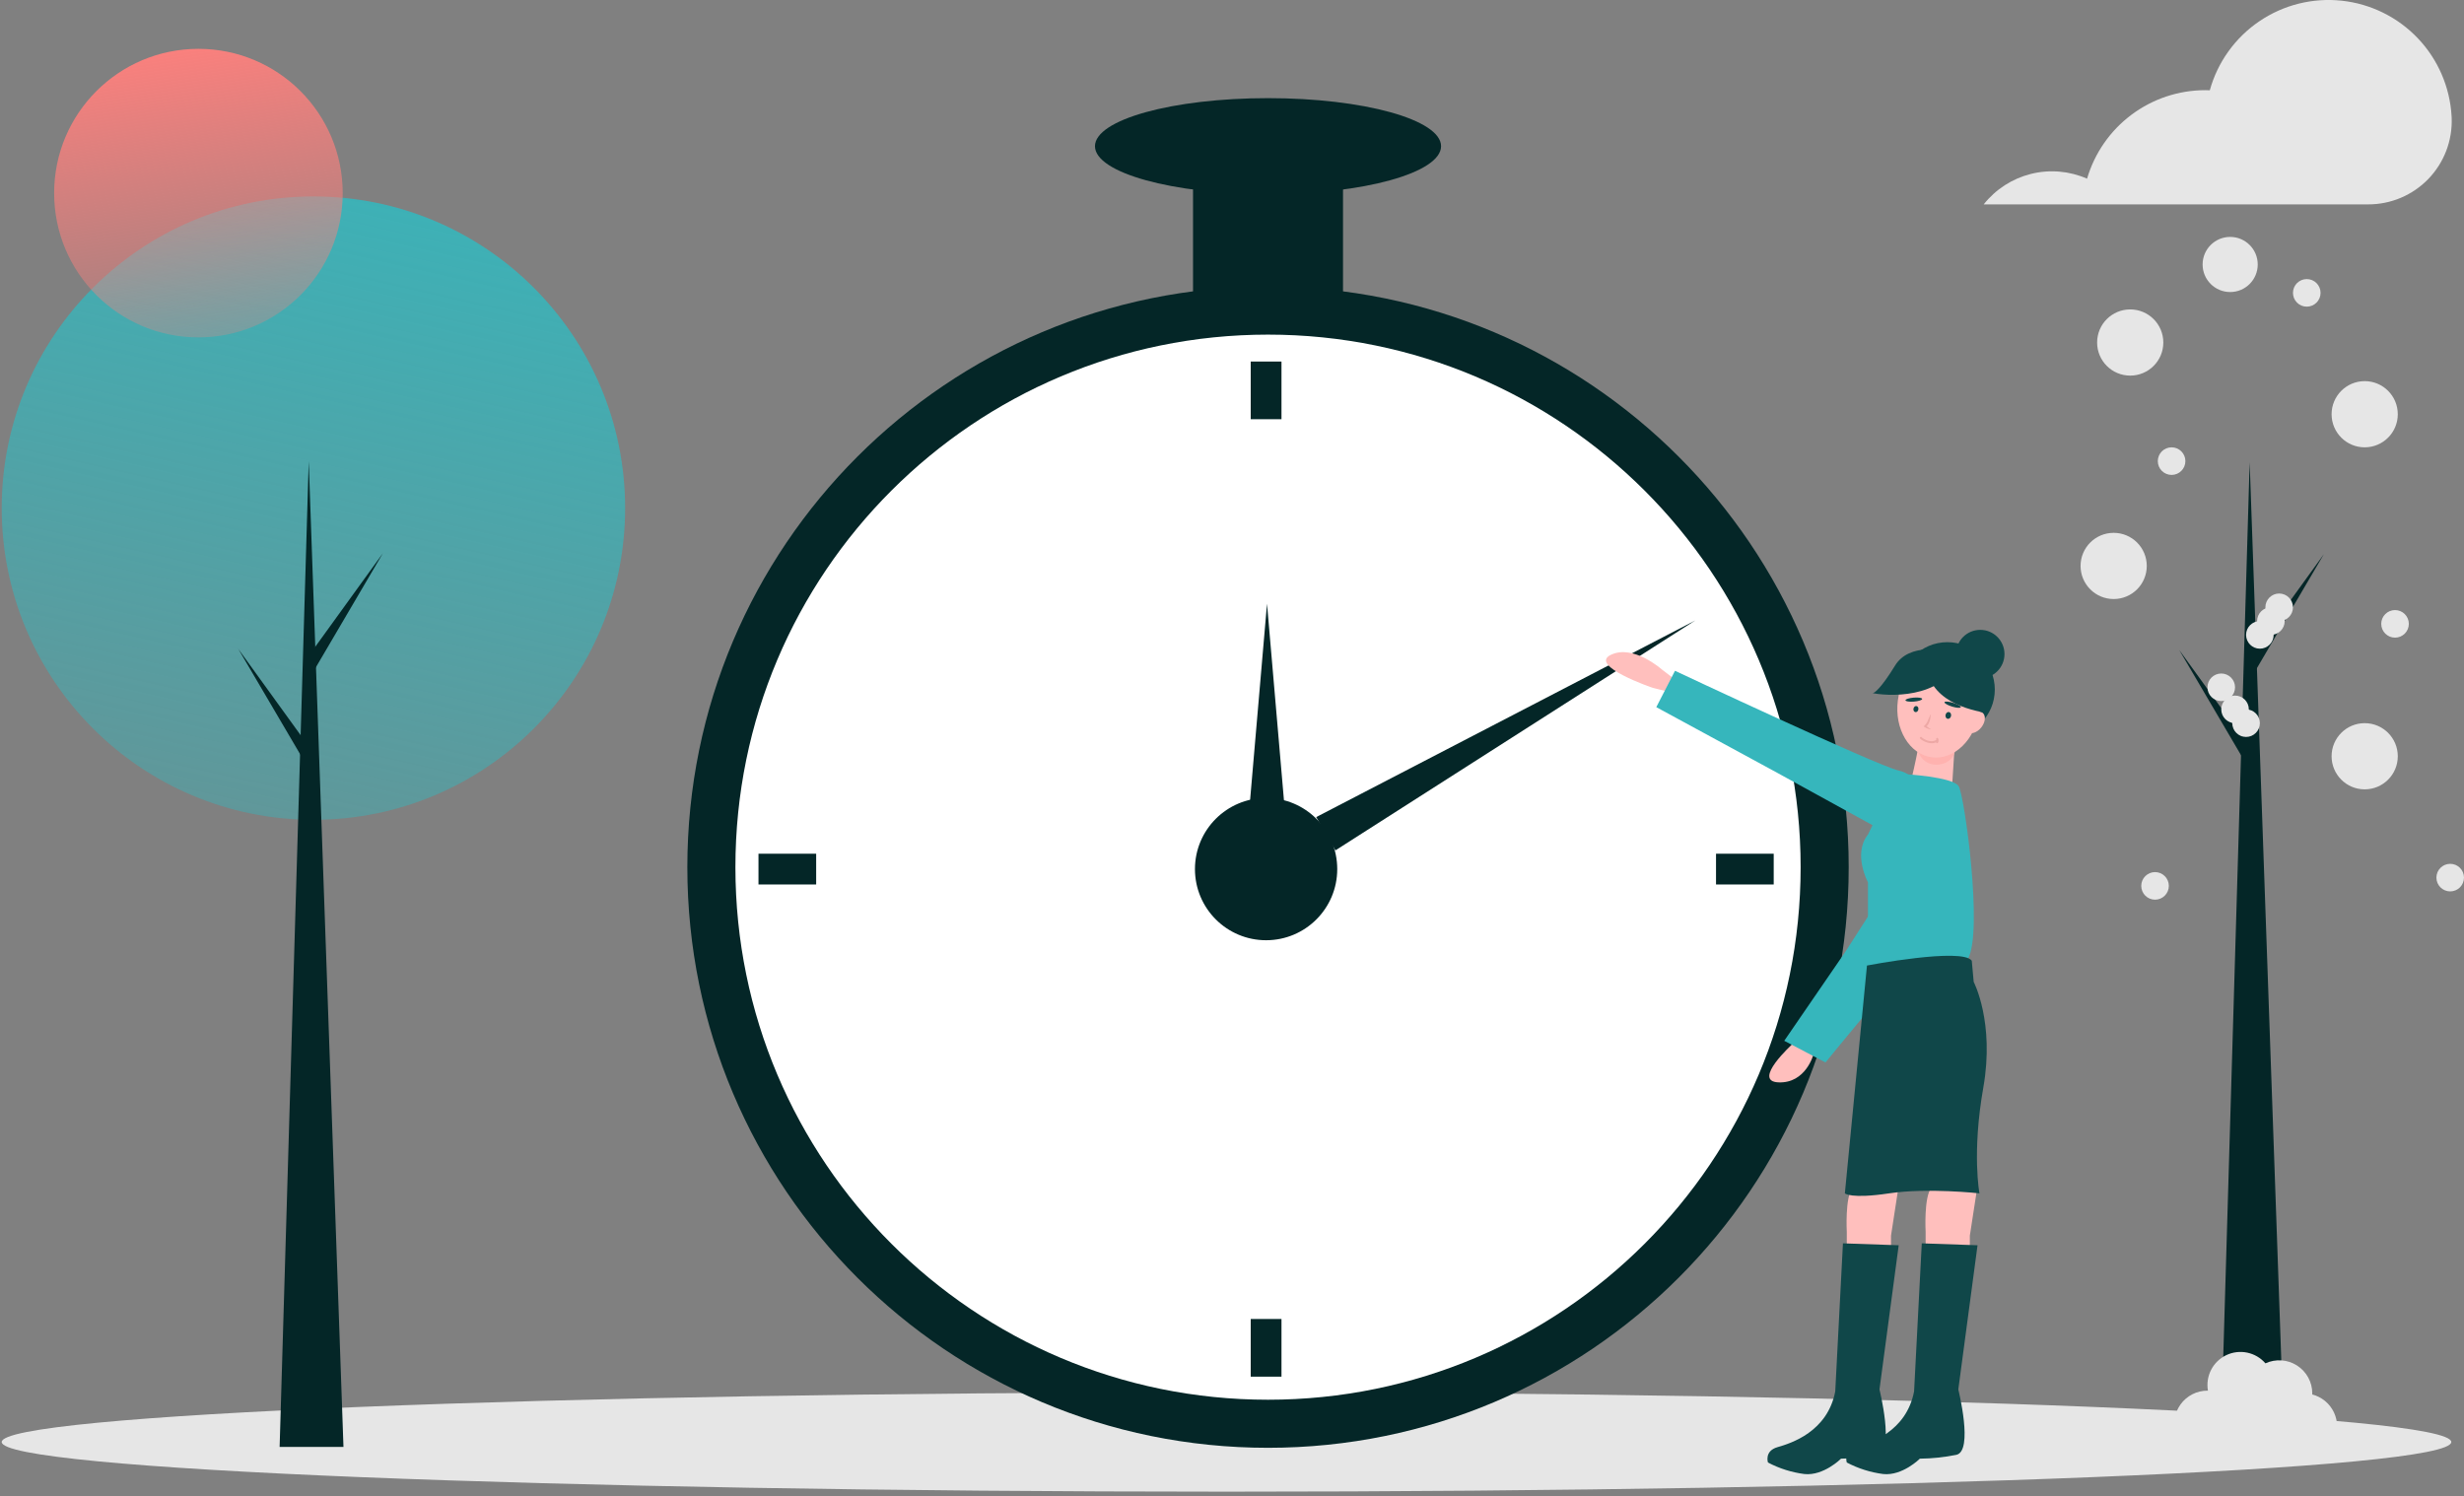 <?xml version="1.0" encoding="UTF-8"?> <svg xmlns="http://www.w3.org/2000/svg" width="555" height="337" viewBox="0 0 555 337" fill="none"><rect x="0" y="0" width="555" height="337" fill="#808080" stroke="none"/> <g clip-path="url(#clip0_5478_63823)"> <path d="M276.261 336.02C428.623 336.02 552.137 331.013 552.137 324.836C552.137 318.659 428.623 313.652 276.261 313.652C123.899 313.652 0.386 318.659 0.386 324.836C0.386 331.013 123.899 336.02 276.261 336.02Z" fill="#E6E6E6"></path> <path d="M70.597 184.673C109.373 184.673 140.808 153.239 140.808 114.462C140.808 75.686 109.373 44.251 70.597 44.251C31.82 44.251 0.386 75.686 0.386 114.462C0.386 153.239 31.82 184.673 70.597 184.673Z" fill="url(#paint0_linear_5478_63823)"></path> <path d="M77.364 325.942H62.983L69.539 103.888L77.364 325.942Z" fill="#042627"></path> <path d="M70.808 145.972L86.246 124.613L70.597 151.259L68.905 148.299L70.808 145.972Z" fill="#042627"></path> <path d="M69.116 167.543L53.678 146.184L69.328 172.83L71.02 169.87L69.116 167.543Z" fill="#042627"></path> <path d="M514.545 326.175H500.165L506.721 104.122L514.545 326.175Z" fill="#042627"></path> <path d="M507.99 146.206L523.428 124.847L507.778 151.493L506.086 148.532L507.99 146.206Z" fill="#042627"></path> <path d="M506.298 167.777L490.86 146.418L506.509 173.064L508.201 170.103L506.298 167.777Z" fill="#042627"></path> <path d="M285.614 326.138C357.849 326.138 416.408 267.579 416.408 195.344C416.408 123.109 357.849 64.55 285.614 64.55C213.379 64.55 154.82 123.109 154.82 195.344C154.82 267.579 213.379 326.138 285.614 326.138Z" fill="#042627"></path> <path d="M285.614 315.31C351.869 315.31 405.58 261.6 405.58 195.344C405.58 129.089 351.869 75.378 285.614 75.378C219.358 75.378 165.647 129.089 165.647 195.344C165.647 261.6 219.358 315.31 285.614 315.31Z" fill="white"></path> <path d="M285.181 211.802C294.031 211.802 301.205 204.627 301.205 195.777C301.205 186.927 294.031 179.753 285.181 179.753C276.331 179.753 269.156 186.927 269.156 195.777C269.156 204.627 276.331 211.802 285.181 211.802Z" fill="#042627"></path> <path d="M288.646 81.441H281.716V94.434H288.646V81.441Z" fill="#042627"></path> <path d="M288.646 297.121H281.716V310.113H288.646V297.121Z" fill="#042627"></path> <path d="M183.837 199.242V192.312H170.845V199.242H183.837Z" fill="#042627"></path> <path d="M399.517 199.242V192.312H386.524V199.242H399.517Z" fill="#042627"></path> <path d="M302.504 32.935H268.723V71.913H302.504V32.935Z" fill="#042627"></path> <path d="M285.614 43.762C307.141 43.762 324.592 38.915 324.592 32.935C324.592 26.955 307.141 22.108 285.614 22.108C264.087 22.108 246.636 26.955 246.636 32.935C246.636 38.915 264.087 43.762 285.614 43.762Z" fill="#042627"></path> <path d="M406.374 233.26L403.818 235.11C403.818 235.11 394.465 243.574 400.607 243.822C406.749 244.069 408.464 237.548 408.464 237.548L409.879 233.917L406.374 233.26Z" fill="#FFBFBD"></path> <path d="M438.637 166.008C444.536 166.008 449.318 161.228 449.318 155.333C449.318 149.438 444.536 144.658 438.637 144.658C432.738 144.658 427.956 149.438 427.956 155.333C427.956 161.228 432.738 166.008 438.637 166.008Z" fill="#104749"></path> <path d="M427.67 267.087L425.938 278.348V281.812H415.977V277.481C415.977 277.481 415.544 269.686 417.276 267.52C419.009 265.355 427.67 267.087 427.67 267.087Z" fill="#FFBFBD"></path> <path d="M445.427 267.087L443.695 278.348V281.812H433.734V277.481C433.734 277.481 433.301 269.686 435.033 267.52C436.765 265.355 445.427 267.087 445.427 267.087Z" fill="#FFBFBD"></path> <path d="M439.764 200.59C439.764 200.59 443.622 203.403 439.951 205.995C436.281 208.586 411.18 239.332 411.18 239.332L401.888 234.455L415.677 214.372L423.865 201.603L439.764 200.59Z" fill="#36B6BC"></path> <path d="M440.592 163.079L439.293 183.434L430.198 176.938C430.198 176.938 433.23 164.811 432.364 163.945L440.592 163.079Z" fill="#FFBFBD"></path> <path d="M437.318 172.125C434.38 172.812 432.214 170.854 431.943 168.625L440.568 167.688C440.547 168.917 440.195 171.452 437.318 172.125Z" fill="#FFB2AF"></path> <path d="M435.122 170.593C440.182 171.256 444.966 166.586 445.807 160.164C446.648 153.741 443.228 147.997 438.168 147.334C433.108 146.672 428.324 151.341 427.483 157.764C426.642 164.186 430.062 169.93 435.122 170.593Z" fill="#FFBFBD"></path> <path d="M423.34 182.634L428.818 174.375C428.818 174.375 439.894 174.96 441.193 177.125C442.492 179.29 446.727 209.919 443.262 215.982C443.262 215.982 424.639 219.88 420.742 217.715V198.75C420.742 198.75 417.277 192.331 420.742 188L423.34 182.634Z" fill="#36B6BC"></path> <path d="M420.524 217.498C420.524 217.498 441.962 213.384 444.128 216.415L444.561 221.179C444.561 221.179 449.325 230.274 446.726 245C444.128 259.725 445.86 268.82 445.86 268.82C445.86 268.82 434.167 267.52 425.505 268.82C416.843 270.119 415.544 268.82 415.544 268.82L420.524 217.498Z" fill="#104749"></path> <path d="M415.111 280.08L427.67 280.513L423.339 312.995C423.339 312.995 426.804 326.854 422.906 327.72C420.197 328.267 417.442 328.557 414.678 328.586C414.678 328.586 410.78 332.484 406.449 332.051C403.573 331.684 400.786 330.803 398.22 329.452C398.22 329.452 397.354 326.854 400.386 325.988C403.417 325.121 411.646 322.523 413.378 313.428L415.111 280.08Z" fill="#104749"></path> <path d="M432.868 280.08L445.427 280.513L441.096 312.995C441.096 312.995 444.561 326.854 440.663 327.72C437.954 328.267 435.199 328.557 432.435 328.586C432.435 328.586 428.537 332.484 424.206 332.051C421.33 331.684 418.543 330.803 415.977 329.452C415.977 329.452 415.111 326.854 418.143 325.988C421.174 325.121 429.403 322.523 431.135 313.428L432.868 280.08Z" fill="#104749"></path> <path d="M446.04 152.798C449.054 152.798 451.497 150.355 451.497 147.341C451.497 144.328 449.054 141.884 446.04 141.884C443.026 141.884 440.583 144.328 440.583 147.341C440.583 150.355 443.026 152.798 446.04 152.798Z" fill="#104749"></path> <path d="M552.207 26.19C551.835 19.622 549.143 13.399 544.611 8.631C540.078 3.863 533.999 0.86 527.458 0.157C520.917 -0.546 514.339 1.097 508.896 4.793C503.454 8.489 499.501 13.998 497.743 20.337C497.406 20.325 497.07 20.312 496.731 20.312C490.734 20.313 484.898 22.256 480.097 25.85C475.296 29.444 471.787 34.496 470.097 40.25C466.123 38.504 461.682 38.125 457.469 39.173C453.257 40.221 449.511 42.636 446.818 46.04H533.409C535.935 46.047 538.437 45.545 540.764 44.562C543.091 43.58 545.196 42.138 546.953 40.323C548.71 38.508 550.083 36.357 550.989 33.999C551.895 31.641 552.316 29.124 552.227 26.599C552.221 26.463 552.215 26.327 552.207 26.19Z" fill="#E6E6E6"></path> <path d="M479.818 84.612C483.936 84.612 487.274 81.274 487.274 77.156C487.274 73.038 483.936 69.7 479.818 69.7C475.7 69.7 472.362 73.038 472.362 77.156C472.362 81.274 475.7 84.612 479.818 84.612Z" fill="#E6E6E6"></path> <path d="M502.331 65.786C505.76 65.786 508.539 63.006 508.539 59.577C508.539 56.149 505.76 53.369 502.331 53.369C498.902 53.369 496.123 56.149 496.123 59.577C496.123 63.006 498.902 65.786 502.331 65.786Z" fill="#E6E6E6"></path> <path d="M532.631 100.767C536.749 100.767 540.087 97.429 540.087 93.311C540.087 89.193 536.749 85.855 532.631 85.855C528.513 85.855 525.175 89.193 525.175 93.311C525.175 97.429 528.513 100.767 532.631 100.767Z" fill="#E6E6E6"></path> <path d="M476.09 134.941C480.208 134.941 483.546 131.602 483.546 127.485C483.546 123.367 480.208 120.029 476.09 120.029C471.972 120.029 468.634 123.367 468.634 127.485C468.634 131.602 471.972 134.941 476.09 134.941Z" fill="#E6E6E6"></path> <path d="M532.631 177.813C536.749 177.813 540.087 174.475 540.087 170.357C540.087 166.239 536.749 162.901 532.631 162.901C528.513 162.901 525.175 166.239 525.175 170.357C525.175 174.475 528.513 177.813 532.631 177.813Z" fill="#E6E6E6"></path> <path d="M520.814 314.127C520.817 314.046 520.826 313.967 520.826 313.886C520.828 312.636 520.515 311.407 519.917 310.31C519.319 309.213 518.454 308.284 517.403 307.609C516.352 306.934 515.147 306.535 513.901 306.448C512.655 306.36 511.407 306.588 510.271 307.11C509.206 305.881 507.767 305.034 506.175 304.701C504.582 304.368 502.925 304.566 501.456 305.265C499.987 305.964 498.788 307.126 498.042 308.572C497.297 310.017 497.046 311.668 497.328 313.27C497.29 313.269 497.253 313.264 497.215 313.264C496.028 313.262 494.858 313.544 493.802 314.085C492.746 314.627 491.834 315.413 491.143 316.378C490.451 317.343 490 318.459 489.827 319.633C489.654 320.807 489.764 322.006 490.147 323.129C490.531 324.253 491.177 325.268 492.032 326.091C492.887 326.915 493.926 327.522 495.063 327.863C496.2 328.203 497.402 328.268 498.569 328.05C499.736 327.833 500.834 327.34 501.772 326.613C502.364 327.766 503.246 328.744 504.332 329.452C505.418 330.16 506.669 330.572 507.963 330.649C509.257 330.725 510.548 330.463 511.709 329.888C512.871 329.312 513.862 328.444 514.585 327.369C515.473 328.014 516.491 328.456 517.569 328.662C518.647 328.868 519.757 328.833 520.819 328.561C521.882 328.288 522.871 327.784 523.717 327.085C524.562 326.386 525.243 325.508 525.71 324.515C526.177 323.523 526.419 322.439 526.418 321.342C526.418 320.245 526.175 319.161 525.707 318.169C525.24 317.176 524.558 316.299 523.713 315.601C522.867 314.902 521.877 314.399 520.814 314.127Z" fill="#E6E6E6"></path> <path d="M381.866 139.756L300.796 191.561L296.466 184.061L381.866 139.756Z" fill="#042627"></path> <path d="M285.386 136L289.716 186.25H281.056L285.386 136Z" fill="#042627"></path> <path d="M539.466 143.639C541.182 143.639 542.573 142.248 542.573 140.533C542.573 138.817 541.182 137.426 539.466 137.426C537.75 137.426 536.359 138.817 536.359 140.533C536.359 142.248 537.75 143.639 539.466 143.639Z" fill="#E6E6E6"></path> <path d="M519.583 69.079C521.299 69.079 522.69 67.688 522.69 65.972C522.69 64.257 521.299 62.866 519.583 62.866C517.867 62.866 516.477 64.257 516.477 65.972C516.477 67.688 517.867 69.079 519.583 69.079Z" fill="#E6E6E6"></path> <path d="M509.021 146.125C510.737 146.125 512.127 144.734 512.127 143.018C512.127 141.302 510.737 139.911 509.021 139.911C507.305 139.911 505.914 141.302 505.914 143.018C505.914 144.734 507.305 146.125 509.021 146.125Z" fill="#E6E6E6"></path> <path d="M375.896 155.849L372.28 154.952C372.28 154.952 357.742 149.994 362.817 147.519C367.893 145.044 374.386 150.858 374.386 150.858L378.396 153.928L375.896 155.849Z" fill="#FFBFBD"></path> <path d="M511.506 143.018C513.222 143.018 514.613 141.627 514.613 139.911C514.613 138.196 513.222 136.805 511.506 136.805C509.79 136.805 508.399 138.196 508.399 139.911C508.399 141.627 509.79 143.018 511.506 143.018Z" fill="#E6E6E6"></path> <path d="M513.37 139.911C515.086 139.911 516.477 138.52 516.477 136.805C516.477 135.089 515.086 133.698 513.37 133.698C511.654 133.698 510.263 135.089 510.263 136.805C510.263 138.52 511.654 139.911 513.37 139.911Z" fill="#E6E6E6"></path> <path d="M505.914 166.008C507.63 166.008 509.02 164.617 509.02 162.901C509.02 161.185 507.63 159.794 505.914 159.794C504.198 159.794 502.807 161.185 502.807 162.901C502.807 164.617 504.198 166.008 505.914 166.008Z" fill="#E6E6E6"></path> <path d="M551.893 200.802C553.609 200.802 555 199.411 555 197.696C555 195.98 553.609 194.589 551.893 194.589C550.177 194.589 548.786 195.98 548.786 197.696C548.786 199.411 550.177 200.802 551.893 200.802Z" fill="#E6E6E6"></path> <path d="M485.41 202.666C487.126 202.666 488.517 201.275 488.517 199.56C488.517 197.844 487.126 196.453 485.41 196.453C483.694 196.453 482.303 197.844 482.303 199.56C482.303 201.275 483.694 202.666 485.41 202.666Z" fill="#E6E6E6"></path> <path d="M489.138 106.981C490.854 106.981 492.245 105.59 492.245 103.874C492.245 102.158 490.854 100.767 489.138 100.767C487.422 100.767 486.031 102.158 486.031 103.874C486.031 105.59 487.422 106.981 489.138 106.981Z" fill="#E6E6E6"></path> <path d="M431.628 178.97C431.628 178.97 432.769 174.792 427.626 173.567C422.483 172.342 377.281 151.109 377.281 151.109L373.07 159.297L400.361 174.113L422.886 186.5L431.628 178.97Z" fill="#36B6BC"></path> <path d="M503.428 162.901C505.144 162.901 506.535 161.51 506.535 159.794C506.535 158.078 505.144 156.688 503.428 156.688C501.713 156.688 500.322 158.078 500.322 159.794C500.322 161.51 501.713 162.901 503.428 162.901Z" fill="#E6E6E6"></path> <path d="M500.322 157.93C502.038 157.93 503.429 156.539 503.429 154.823C503.429 153.108 502.038 151.717 500.322 151.717C498.606 151.717 497.215 153.108 497.215 154.823C497.215 156.539 498.606 157.93 500.322 157.93Z" fill="#E6E6E6"></path> <ellipse cx="444.863" cy="162.724" rx="1.812" ry="2.751" transform="rotate(38.041 444.863 162.724)" fill="#FFBFBD"></ellipse> <path d="M441.621 147.453C438.865 156.768 427.243 157.129 421.777 156.145C422.159 156.203 423.711 155.038 426.861 149.913C430.01 144.789 438.013 146.138 441.621 147.453Z" fill="#104749"></path> <path d="M433.693 147.25C433.111 156.947 441.847 159.639 447.322 160.576C446.943 160.5 446.858 159.02 445.642 153.129C444.426 147.238 437.533 147.242 433.693 147.25Z" fill="#104749"></path> </g> <path d="M44.693 76C62.642 76 77.193 61.449 77.193 43.5C77.193 25.551 62.642 11 44.693 11C26.744 11 12.193 25.551 12.193 43.5C12.193 61.449 26.744 76 44.693 76Z" fill="url(#paint1_linear_5478_63823)"></path> <path fill-rule="evenodd" clip-rule="evenodd" d="M436.444 166.715C436.518 166.817 436.495 166.959 436.393 167.033C435.698 167.534 434.837 167.489 434.124 167.278C433.411 167.067 432.782 166.674 432.506 166.386C432.419 166.296 432.422 166.151 432.512 166.064C432.603 165.977 432.747 165.98 432.834 166.071C433.044 166.29 433.598 166.648 434.253 166.841C434.906 167.035 435.597 167.046 436.126 166.664C436.228 166.59 436.37 166.613 436.444 166.715Z" fill="#EDA8A5"></path> <path fill-rule="evenodd" clip-rule="evenodd" d="M436.278 166.219C436.397 166.179 436.526 166.244 436.565 166.363C436.654 166.631 436.701 167.027 436.503 167.323C436.434 167.427 436.292 167.455 436.188 167.385C436.083 167.315 436.055 167.174 436.125 167.069C436.204 166.951 436.207 166.729 436.133 166.506C436.094 166.387 436.158 166.258 436.278 166.219Z" fill="#EDA8A5"></path> <path d="M438.687 161.924C438.346 161.855 438.139 161.456 438.225 161.034C438.311 160.612 438.657 160.326 438.998 160.395C439.339 160.465 439.546 160.863 439.46 161.285C439.374 161.708 439.028 161.994 438.687 161.924Z" fill="#104749"></path> <path d="M431.411 160.409C431.108 160.348 430.924 159.993 431 159.618C431.077 159.243 431.384 158.989 431.688 159.05C431.991 159.112 432.174 159.466 432.098 159.842C432.022 160.217 431.714 160.471 431.411 160.409Z" fill="#104749"></path> <path d="M439.736 159.183C438.723 158.876 437.939 158.431 437.986 158.189C438.032 157.947 438.89 158 439.903 158.307C440.916 158.614 441.699 159.059 441.653 159.301C441.607 159.543 440.749 159.49 439.736 159.183Z" fill="#104749"></path> <path d="M429.195 157.744C429.196 157.495 430.04 157.228 431.079 157.147C432.118 157.066 432.96 157.202 432.959 157.45C432.958 157.699 432.114 157.967 431.075 158.048C430.035 158.129 429.194 157.993 429.195 157.744Z" fill="#104749"></path> <path d="M434.847 160.875L434.251 162.271C434.088 162.708 433.831 163.102 433.498 163.428L433.255 163.624L433.486 163.777C433.712 163.923 433.955 164.045 434.208 164.138C434.456 164.246 434.729 164.287 434.998 164.256C434.76 164.168 434.537 164.043 434.337 163.886C434.135 163.743 433.931 163.588 433.739 163.437L433.729 163.78C433.975 163.626 434.179 163.413 434.321 163.16C434.458 162.928 434.566 162.68 434.643 162.422C434.806 161.923 434.875 161.399 434.847 160.875Z" fill="#EDA8A5"></path> <defs> <linearGradient id="paint0_linear_5478_63823" x1="87.886" y1="15" x2="18.386" y2="321.5" gradientUnits="userSpaceOnUse"> <stop stop-color="#36B6BC"></stop> <stop offset="0.961" stop-color="#36B6BC" stop-opacity="0"></stop> </linearGradient> <linearGradient id="paint1_linear_5478_63823" x1="44.693" y1="11" x2="57.298" y2="97.717" gradientUnits="userSpaceOnUse"> <stop stop-color="#F9807D"></stop> <stop offset="1" stop-color="#F9807D" stop-opacity="0"></stop> </linearGradient> <clipPath id="clip0_5478_63823"> <rect width="554.614" height="336.02" fill="white" transform="translate(0.386)"></rect> </clipPath> </defs> </svg> 